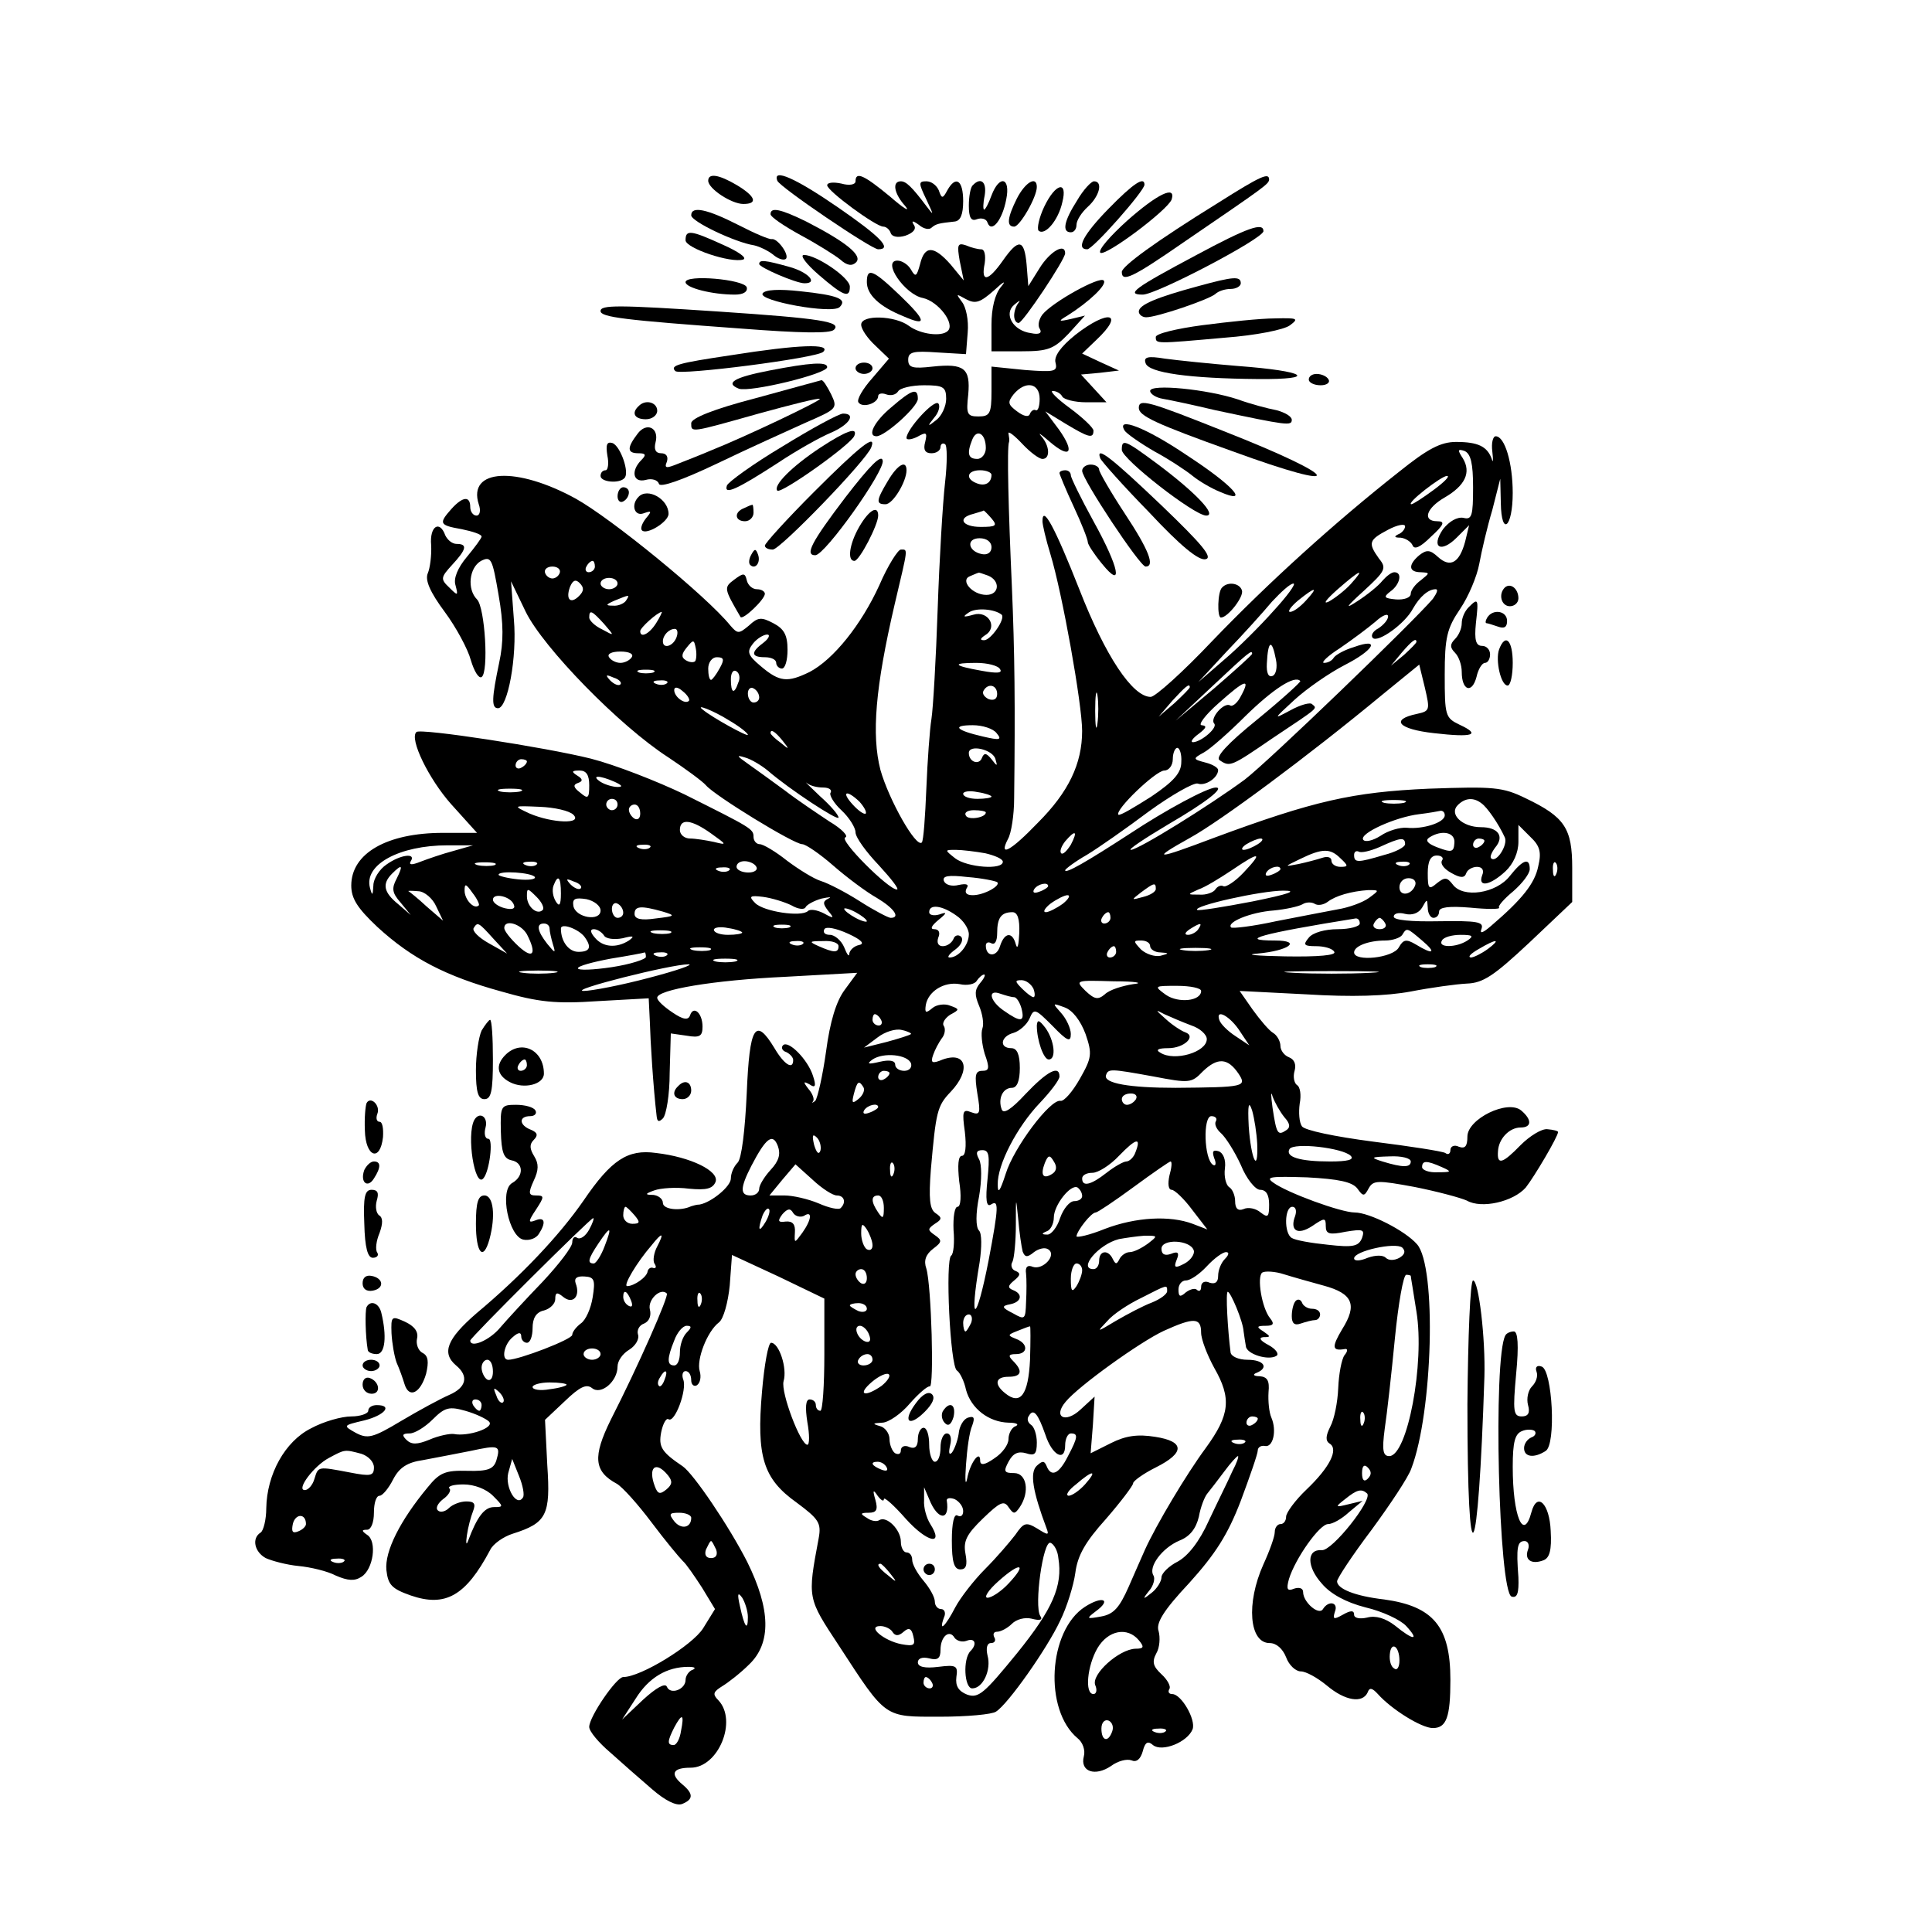 <?xml version="1.0" encoding="UTF-8" standalone="yes"?>
<svg version="1.0" xmlns="http://www.w3.org/2000/svg" width="100mm" height="100mm" viewBox="0 0 341 341" preserveAspectRatio="xMidYMid meet">
  <g transform="translate(0,341) scale(0.1,-0.1)" fill="#000000" stroke="none">
    <path d="M1250 3091 c0 -14 41 -41 62 -41 26 0 22 13 -11 33 -32 19 -51 22
-51 8z"/>
    <path d="M1372 3091 c4 -11 166 -121 178 -121 26 0 3 23 -71 74 -74 51 -116
70 -107 47z"/>
    <path d="M1510 3090 c0 -6 -11 -8 -25 -4 -14 3 -25 2 -25 -3 0 -10 86 -73 99
-73 5 0 11 -5 13 -11 2 -7 13 -9 26 -5 14 5 20 12 15 19 -5 8 -2 8 9 0 8 -7
18 -9 22 -5 8 7 13 8 41 11 10 1 15 12 15 36 0 37 -13 46 -28 19 -8 -15 -10
-15 -15 0 -4 9 -13 16 -22 16 -14 0 -14 -3 0 -32 13 -28 14 -30 1 -13 -27 36
-37 45 -46 45 -16 0 -12 -22 8 -44 9 -11 -3 -4 -27 17 -46 38 -61 45 -61 27z"/>
    <path d="M2150 3052 c-110 -68 -170 -112 -170 -122 0 -19 19 -10 110 53 145
99 149 102 150 110 0 13 -14 7 -90 -41z"/>
    <path d="M1717 3083 c-4 -3 -7 -20 -7 -36 0 -21 4 -28 14 -24 8 3 17 1 19 -6
7 -19 26 4 33 41 8 39 -12 44 -26 7 -5 -14 -11 -25 -13 -25 -2 0 -2 11 1 25 4
24 -7 33 -21 18z"/>
    <path d="M1795 3060 c-17 -34 -19 -50 -5 -50 10 0 40 52 40 70 0 20 -20 9 -35
-20z"/>
    <path d="M1901 3056 c-23 -36 -27 -56 -11 -56 6 0 10 6 10 13 0 8 9 22 20 32
21 19 27 45 11 45 -5 0 -19 -15 -30 -34z"/>
    <path d="M1957 3042 c-44 -45 -59 -72 -38 -72 10 0 101 103 101 114 0 15 -19
3 -63 -42z"/>
    <path d="M1843 3045 c-9 -19 -13 -38 -10 -42 11 -10 35 18 42 50 10 39 -12 34
-32 -8z"/>
    <path d="M1990 3021 c-30 -27 -52 -52 -48 -57 8 -8 119 75 126 94 8 26 -26 9
-78 -37z"/>
    <path d="M1220 3030 c0 -11 78 -48 111 -53 9 -2 24 -9 33 -16 9 -8 19 -11 23
-8 7 7 -15 37 -25 35 -4 -1 -30 10 -59 25 -55 28 -83 34 -83 17z"/>
    <path d="M1360 3032 c0 -5 24 -21 53 -37 28 -15 60 -35 70 -43 12 -11 21 -12
28 -5 12 12 -18 36 -88 72 -45 22 -63 26 -63 13z"/>
    <path d="M2110 2959 c-107 -57 -124 -69 -93 -69 24 0 213 99 213 112 0 16 -27
7 -120 -43z"/>
    <path d="M1210 2986 c0 -14 80 -41 102 -34 7 3 -9 14 -36 26 -57 26 -66 27
-66 8z"/>
    <path d="M1694 2949 l7 -34 -23 28 c-30 34 -46 34 -54 1 -6 -22 -8 -24 -16
-10 -5 9 -16 16 -24 16 -28 0 13 -60 45 -66 27 -6 57 -45 44 -58 -11 -11 -49
-6 -69 9 -24 18 -84 20 -84 2 0 -8 11 -24 25 -37 l24 -23 -29 -34 c-17 -19
-28 -38 -25 -43 7 -11 35 -2 35 11 0 4 6 6 14 3 8 -3 17 -1 21 5 3 6 24 11 46
11 34 0 39 -3 39 -24 0 -13 -8 -30 -17 -37 -16 -13 -17 -12 -4 4 8 9 11 21 7
25 -8 7 -56 -46 -56 -61 0 -4 9 -3 19 2 16 9 18 8 14 -9 -4 -14 0 -20 11 -20
9 0 16 5 16 11 0 5 4 8 8 5 4 -2 4 -33 0 -68 -4 -35 -10 -135 -13 -223 -3 -88
-8 -175 -11 -194 -3 -18 -7 -74 -9 -123 -2 -49 -5 -92 -8 -95 -10 -10 -58 75
-73 128 -16 62 -9 146 25 292 24 102 24 97 11 97 -5 0 -23 -28 -38 -63 -32
-70 -81 -131 -123 -153 -39 -19 -53 -18 -86 10 -24 20 -25 26 -14 40 7 9 19
16 25 16 6 0 3 -7 -6 -14 -23 -17 -23 -26 2 -26 11 0 20 -4 20 -10 0 -5 5 -10
10 -10 6 0 10 15 10 33 0 26 -6 37 -25 47 -21 11 -27 11 -43 -4 -18 -15 -20
-15 -33 0 -42 52 -210 189 -273 224 -104 57 -191 53 -171 -10 4 -11 2 -20 -4
-20 -6 0 -11 7 -11 15 0 20 -13 19 -33 -3 -23 -26 -22 -29 18 -36 19 -4 35 -9
35 -13 0 -3 -12 -19 -26 -36 -16 -19 -24 -38 -20 -50 5 -19 4 -19 -11 -4 -16
15 -15 18 5 40 25 27 28 37 8 37 -8 0 -16 7 -20 15 -10 28 -28 16 -25 -17 1
-18 -2 -41 -6 -50 -5 -12 4 -33 30 -68 20 -27 41 -66 46 -85 6 -20 14 -33 19
-30 13 8 6 123 -8 137 -18 18 -14 56 7 68 18 9 20 4 31 -60 9 -51 9 -83 1
-120 -13 -62 -14 -80 -2 -80 17 0 34 90 28 157 l-5 67 26 -54 c31 -63 165
-201 252 -257 30 -20 60 -42 66 -49 15 -18 155 -104 170 -104 6 0 31 -17 55
-38 24 -21 59 -47 77 -57 30 -18 42 -35 24 -35 -4 0 -29 13 -54 29 -25 16 -56
32 -69 36 -13 4 -40 21 -60 36 -20 16 -42 29 -48 29 -6 0 -11 6 -11 13 0 14
-4 16 -122 75 -48 23 -122 52 -165 63 -80 20 -301 54 -308 47 -13 -12 22 -83
61 -127 l46 -51 -60 0 c-99 0 -162 -36 -162 -93 0 -23 11 -40 46 -73 61 -56
121 -87 219 -114 66 -19 96 -22 170 -17 l90 5 2 -41 c1 -36 6 -116 12 -167 1
-10 4 -11 11 -4 6 6 12 42 12 80 l2 70 28 -4 c23 -4 28 -1 28 16 0 24 -16 38
-22 20 -3 -9 -12 -8 -31 5 -15 10 -27 21 -27 26 0 14 98 31 227 37 l126 7 -22
-30 c-15 -20 -26 -56 -33 -109 -6 -43 -15 -82 -19 -87 -5 -4 -7 -4 -4 -1 3 4
-1 14 -8 22 -10 13 -9 14 2 8 10 -7 12 -3 6 15 -9 29 -44 64 -53 54 -4 -4 -1
-10 6 -12 6 -3 12 -9 12 -14 0 -18 -16 -8 -33 21 -34 56 -44 39 -49 -80 -3
-65 -9 -115 -16 -122 -7 -7 -12 -19 -12 -28 0 -14 -34 -42 -55 -46 -5 0 -12
-2 -15 -3 -19 -9 -50 -6 -50 6 0 7 -8 13 -17 14 -15 0 -15 2 2 8 11 4 38 6 61
3 31 -3 42 0 47 12 7 19 -44 44 -105 51 -50 7 -79 -12 -128 -84 -43 -62 -110
-133 -189 -199 -52 -45 -62 -70 -36 -92 23 -19 18 -39 -12 -52 -16 -7 -53 -27
-85 -46 -50 -30 -59 -32 -80 -21 -23 13 -23 13 15 22 36 9 51 27 22 27 -8 0
-15 -4 -15 -10 0 -5 -14 -10 -30 -10 -17 0 -49 -9 -71 -21 -46 -23 -78 -81
-79 -141 0 -20 -5 -40 -10 -43 -16 -10 -11 -34 9 -45 11 -5 37 -12 58 -14 21
-2 51 -9 66 -17 21 -9 33 -10 45 -2 21 13 28 63 10 74 -10 7 -10 9 0 9 7 0 12
13 12 30 0 17 4 30 10 30 5 0 16 13 24 29 11 21 25 30 53 34 21 4 58 11 83 16
51 11 54 10 46 -17 -5 -15 -15 -19 -51 -18 -39 1 -49 -3 -70 -29 -49 -59 -76
-113 -73 -146 3 -26 9 -33 43 -45 61 -21 97 -1 140 80 5 11 24 24 40 29 60 19
67 33 61 121 l-4 80 35 33 c26 25 38 31 48 23 16 -13 45 12 45 38 0 10 9 23
21 30 11 7 18 19 15 27 -2 7 2 16 11 19 9 4 13 14 10 25 -4 17 19 39 30 28 4
-4 -50 -127 -99 -223 -32 -65 -30 -91 11 -113 10 -6 37 -36 61 -68 24 -32 49
-62 55 -68 6 -5 21 -27 34 -47 l23 -38 -21 -34 c-19 -30 -110 -86 -141 -86
-12 0 -60 -70 -60 -88 0 -8 17 -28 37 -45 20 -18 53 -47 74 -65 23 -20 43 -30
53 -26 20 8 20 18 1 34 -23 19 -18 30 14 30 49 0 83 83 49 119 -11 11 -9 15 7
25 10 6 32 23 47 38 40 38 38 98 -3 181 -32 63 -95 156 -114 169 -37 25 -43
34 -38 60 3 15 9 26 13 23 11 -7 33 52 26 70 -3 8 -1 15 4 15 6 0 10 -7 10
-16 0 -8 5 -12 10 -9 6 4 8 15 5 25 -6 20 13 70 34 86 8 6 16 35 19 65 l4 54
82 -38 81 -39 0 -99 c0 -54 -3 -99 -7 -99 -5 0 -8 5 -8 10 0 6 -5 10 -11 10
-7 0 -8 -14 -4 -40 4 -22 4 -40 0 -40 -12 0 -47 92 -42 112 7 23 -8 68 -22 68
-5 0 -12 -39 -16 -86 -10 -115 2 -154 61 -196 39 -29 44 -36 39 -63 -20 -107
-20 -105 36 -190 84 -129 79 -125 178 -125 47 0 92 4 99 9 21 13 90 111 113
160 12 24 24 63 27 85 4 31 18 55 54 95 26 30 48 59 48 63 0 4 18 17 40 28 52
26 51 46 -1 54 -31 5 -52 2 -78 -11 l-36 -18 4 50 3 50 -25 -23 c-27 -25 -49
-13 -26 14 23 28 132 106 173 125 53 24 66 24 66 -3 0 -12 11 -40 23 -62 31
-54 28 -83 -15 -142 -34 -46 -87 -135 -107 -179 -5 -11 -18 -41 -29 -66 -16
-36 -26 -48 -48 -52 -27 -5 -27 -4 -10 9 29 21 12 28 -19 8 -65 -42 -73 -182
-13 -232 9 -7 14 -21 11 -32 -7 -27 20 -36 48 -17 12 9 28 13 36 10 9 -4 16 2
20 16 4 16 9 19 18 11 16 -13 61 5 70 28 6 17 -20 62 -36 62 -6 0 -8 4 -5 9 3
4 -3 16 -14 26 -15 14 -17 22 -9 37 6 10 7 28 4 39 -5 14 8 36 54 85 46 51 68
85 91 145 16 43 30 83 30 89 0 5 5 9 12 8 15 -4 22 27 12 50 -4 9 -6 29 -5 45
2 20 -2 27 -16 28 -10 0 -13 3 -5 6 22 9 13 23 -16 23 -16 0 -29 6 -30 13 -5
39 -9 107 -5 107 5 0 27 -52 28 -70 1 -8 3 -20 4 -26 1 -14 40 -26 54 -17 5 3
-1 12 -14 19 -15 8 -18 13 -9 14 13 0 13 1 0 10 -13 8 -12 10 4 10 13 0 16 3
8 13 -15 18 -24 74 -14 81 5 3 23 2 38 -3 16 -5 48 -14 70 -20 52 -14 60 -34
33 -77 -19 -32 -18 -39 5 -35 5 1 5 -4 -1 -11 -5 -7 -10 -33 -11 -58 -1 -25
-7 -55 -14 -68 -8 -16 -9 -25 -1 -30 16 -10 0 -42 -41 -81 -20 -19 -36 -41
-36 -48 0 -7 -4 -13 -10 -13 -5 0 -10 -6 -10 -14 0 -8 -9 -33 -20 -57 -31 -69
-25 -139 11 -139 12 0 23 -10 29 -25 5 -14 17 -25 26 -25 9 0 29 -11 46 -25
32 -27 63 -32 72 -12 3 9 8 8 18 -3 24 -27 77 -60 97 -60 24 0 31 19 31 85 0
94 -30 130 -117 142 -52 6 -83 19 -83 32 0 5 27 46 61 91 33 45 65 93 70 108
38 99 45 357 10 396 -21 24 -84 56 -110 56 -24 0 -120 35 -144 53 -14 10 -4
11 60 9 56 -3 80 -8 89 -20 10 -14 12 -14 20 1 8 14 16 14 81 2 40 -8 81 -19
92 -24 26 -15 82 -2 104 23 15 19 57 90 57 98 0 2 -8 4 -19 5 -10 1 -31 -12
-47 -28 -32 -33 -42 -36 -40 -11 1 22 20 42 40 42 20 0 20 14 1 30 -24 20 -95
-15 -95 -46 0 -17 -4 -22 -15 -18 -8 4 -15 1 -15 -6 0 -6 -4 -9 -9 -5 -5 3
-63 12 -127 20 -69 9 -121 20 -126 27 -5 7 -6 25 -4 40 3 15 1 30 -5 33 -5 4
-7 15 -4 25 3 11 0 20 -10 24 -8 3 -15 12 -15 20 0 8 -6 19 -13 23 -7 4 -23
23 -36 41 l-23 33 118 -6 c80 -5 141 -3 184 5 36 7 80 13 99 14 29 1 48 14
110 72 l76 72 0 60 c0 70 -13 90 -82 123 -41 20 -56 21 -171 17 -134 -6 -202
-21 -380 -87 -103 -39 -112 -39 -42 0 53 29 207 143 340 253 l65 53 10 -41 c9
-39 9 -41 -14 -46 -48 -10 -33 -27 30 -34 69 -8 84 -3 45 15 -25 12 -26 16
-26 88 0 66 4 82 27 116 15 22 30 58 34 80 4 22 14 65 23 95 l14 55 1 -43 c1
-60 21 -43 21 18 0 53 -14 100 -30 100 -5 0 -8 -12 -6 -27 2 -16 1 -21 -1 -13
-8 22 -24 30 -63 30 -27 0 -50 -12 -101 -53 -113 -89 -230 -195 -329 -298 -52
-55 -101 -99 -109 -99 -32 0 -80 72 -126 190 -43 109 -65 150 -65 120 0 -6 6
-32 14 -58 21 -69 56 -265 56 -312 0 -58 -24 -108 -78 -162 -48 -50 -70 -62
-53 -29 6 10 11 43 11 72 2 164 1 257 -4 374 -6 133 -9 246 -5 255 1 3 0 9 -1
15 -1 5 10 -3 24 -18 14 -15 30 -27 36 -27 14 0 13 23 -2 40 -7 8 -1 4 14 -9
37 -32 46 -20 17 21 l-24 32 36 -22 c40 -24 49 -27 49 -12 0 5 -19 23 -42 40
-22 16 -36 30 -30 30 6 0 14 -4 17 -10 3 -5 22 -10 42 -10 l36 0 -22 24 -23
25 33 3 34 4 -33 15 -32 15 25 24 c51 48 22 55 -37 9 -26 -21 -38 -38 -35 -49
4 -16 -2 -17 -54 -13 l-59 6 0 -44 c0 -39 -3 -44 -23 -44 -20 0 -22 4 -18 39
4 46 -7 55 -63 49 -35 -4 -43 -2 -43 12 0 14 9 16 51 13 l51 -3 3 38 c2 22 -3
45 -10 54 -11 15 -11 15 7 5 17 -9 25 -6 50 16 16 15 22 18 12 6 -11 -13 -17
-38 -17 -67 l0 -47 53 0 c47 0 57 4 83 31 l29 32 -25 -6 c-22 -5 -23 -4 -6 6
38 24 71 55 64 62 -7 8 -90 -38 -108 -60 -6 -8 -9 -19 -5 -25 5 -8 -1 -11 -15
-8 -32 4 -49 34 -30 50 8 7 12 9 8 4 -5 -6 -8 -16 -8 -23 0 -7 3 -13 8 -13 8
1 82 112 82 123 0 19 -27 3 -45 -26 l-20 -32 -3 38 c-4 45 -14 47 -42 7 -26
-37 -39 -39 -32 -5 2 14 0 25 -6 25 -6 0 -18 3 -27 7 -15 5 -16 1 -11 -28z
m141 -243 c0 -13 -3 -22 -7 -20 -3 2 -8 -1 -10 -6 -2 -7 -11 -5 -23 4 -16 12
-17 16 -6 30 21 25 46 20 46 -8z m-95 -87 c0 -10 -7 -19 -15 -19 -16 0 -19 9
-9 34 8 20 24 11 24 -15z m860 -69 c0 -50 -2 -58 -17 -54 -11 2 -25 -6 -36
-20 -22 -32 -4 -43 24 -15 l22 22 -7 -29 c-10 -37 -26 -47 -48 -27 -14 13 -20
13 -33 3 -20 -17 -19 -30 3 -30 16 -1 16 -1 0 -14 -10 -7 -18 -18 -18 -24 0
-7 -12 -11 -26 -10 -21 2 -23 4 -10 14 17 12 22 34 7 34 -5 0 -14 -7 -21 -15
-7 -9 -27 -25 -44 -36 -23 -15 -21 -11 11 18 38 35 41 40 27 57 -20 28 -18 33
16 51 17 9 30 11 30 6 0 -5 -6 -12 -12 -14 -8 -4 -7 -6 4 -6 9 -1 18 -7 21
-13 3 -9 14 -4 33 15 23 21 25 27 11 27 -27 0 -20 23 13 42 36 21 47 44 32 69
-10 15 -9 17 3 13 11 -5 15 -22 15 -64z m-850 22 c0 -14 -11 -21 -26 -15 -21
8 -17 23 6 23 11 0 20 -4 20 -8z m780 -27 c-19 -14 -36 -25 -39 -25 -10 1 53
50 63 50 6 0 -5 -11 -24 -25z m-780 -50 c11 -13 8 -15 -19 -15 -33 0 -42 16
-13 23 9 3 18 5 18 6 1 0 7 -6 14 -14z m0 -51 c0 -9 -7 -14 -17 -12 -25 5 -28
28 -4 28 12 0 21 -6 21 -16z m-700 -34 c0 -5 -5 -10 -11 -10 -5 0 -7 5 -4 10
3 6 8 10 11 10 2 0 4 -4 4 -10z m-62 -11 c-2 -6 -8 -10 -13 -10 -5 0 -11 4
-13 10 -2 6 4 11 13 11 9 0 15 -5 13 -11z m756 -5 c22 -9 20 -34 -3 -34 -25 0
-47 26 -29 33 7 3 14 6 15 6 1 1 8 -2 17 -5z m640 -15 c-10 -11 -28 -25 -39
-31 -11 -5 -4 4 15 21 41 36 51 40 24 10z m-1362 -21 c-15 -15 -24 -6 -16 16
5 12 10 14 17 7 8 -8 8 -14 -1 -23z m68 22 c0 -5 -7 -10 -15 -10 -8 0 -15 5
-15 10 0 6 7 10 15 10 8 0 15 -4 15 -10z m1158 -48 c-23 -26 -63 -66 -88 -87
l-45 -39 51 55 c28 29 64 69 79 87 16 17 32 32 38 32 5 0 -11 -22 -35 -48z
m57 18 c-10 -11 -22 -20 -28 -20 -5 0 1 9 14 20 31 25 37 25 14 0z m224 3
c-35 -41 -289 -286 -332 -319 -61 -45 -188 -124 -201 -124 -6 0 24 20 66 45
67 39 100 65 84 65 -15 0 -89 -40 -151 -81 -77 -50 -115 -72 -115 -65 0 2 17
15 38 27 20 12 70 47 110 77 40 29 79 51 86 49 13 -5 36 10 36 24 0 4 -10 10
-22 13 -23 6 -23 7 -3 18 11 6 44 35 73 64 48 47 87 73 97 62 2 -1 -32 -32
-76 -68 -53 -43 -75 -67 -66 -72 18 -12 20 -11 93 39 84 56 79 52 70 60 -3 4
-21 -1 -39 -11 -30 -16 -30 -16 8 19 22 20 61 47 88 61 53 27 64 49 17 32 -17
-5 -33 -14 -36 -19 -3 -5 -10 -9 -17 -9 -6 0 6 12 28 26 22 15 50 36 63 47 12
11 22 15 22 9 0 -6 -8 -15 -17 -21 -10 -5 -14 -13 -10 -17 9 -9 57 25 71 52
12 21 27 34 40 34 5 0 2 -7 -5 -17z m-1424 -3 c-3 -5 -14 -10 -23 -9 -14 0
-13 2 3 9 27 11 27 11 20 0z m663 -25 c7 -7 -19 -45 -31 -45 -8 0 -7 3 2 9 23
14 5 44 -21 36 -18 -5 -20 -4 -8 4 13 9 46 6 58 -4z m-702 -16 c19 -22 19 -22
-3 -10 -13 6 -23 16 -23 21 0 15 5 12 26 -11z m92 1 c-12 -19 -28 -27 -28 -14
0 6 30 33 38 34 1 0 -3 -9 -10 -20z m36 -25 c-6 -16 -24 -21 -24 -7 0 11 11
22 21 22 5 0 6 -7 3 -15z m33 -42 c-3 -3 -11 -2 -17 2 -8 5 -7 11 2 22 12 15
13 14 16 -1 2 -10 1 -20 -1 -23z m1273 34 c0 -2 -10 -12 -22 -23 l-23 -19 19
23 c18 21 26 27 26 19z m-248 -31 c3 -14 0 -27 -6 -29 -7 -3 -11 5 -10 22 2
41 9 44 16 7z m-1137 4 c-3 -5 -12 -10 -20 -10 -8 0 -17 5 -20 10 -4 6 5 10
20 10 15 0 24 -4 20 -10z m1095 6 c0 -2 -30 -29 -67 -61 l-68 -57 65 61 c64
60 70 65 70 57z m-940 -26 c-6 -11 -13 -20 -15 -20 -3 0 -5 9 -5 20 0 11 7 20
15 20 13 0 14 -4 5 -20z m495 -1 c5 -7 -5 -8 -32 -3 -51 9 -54 14 -10 14 20 0
39 -5 42 -11z m-612 -6 c-7 -2 -19 -2 -25 0 -7 3 -2 5 12 5 14 0 19 -2 13 -5z
m150 -18 c-7 -21 -13 -19 -13 6 0 11 4 18 10 14 5 -3 7 -12 3 -20z m-208 -3
c-3 -3 -11 0 -18 7 -9 10 -8 11 6 5 10 -3 15 -9 12 -12z m82 2 c-3 -3 -12 -4
-19 -1 -8 3 -5 6 6 6 11 1 17 -2 13 -5z m1013 -23 c-6 -12 -15 -19 -19 -16
-11 6 -36 -23 -28 -32 7 -7 -22 -32 -37 -33 -6 0 -1 7 10 15 13 10 15 14 5 15
-7 0 6 18 30 39 47 42 57 45 39 12z m-974 -8 c-7 -7 -26 7 -26 19 0 6 6 6 15
-2 9 -7 13 -15 11 -17z m124 6 c0 -5 -4 -9 -10 -9 -5 0 -10 7 -10 16 0 8 5 12
10 9 6 -3 10 -10 10 -16z m420 6 c0 -9 -6 -12 -15 -9 -8 4 -12 10 -9 15 8 14
24 10 24 -6z m177 -52 c-2 -16 -4 -5 -4 22 0 28 2 40 4 28 2 -13 2 -35 0 -50z
m163 64 c0 -2 -12 -14 -27 -28 l-28 -24 24 28 c23 25 31 32 31 24z m-814 -58
c19 -11 34 -23 34 -26 0 -4 -62 30 -79 44 -16 12 18 -1 45 -18z m473 -23 c10
-12 6 -13 -24 -6 -48 11 -56 20 -18 20 17 0 36 -6 42 -14z m-378 -13 c13 -16
12 -17 -3 -4 -10 7 -18 15 -18 17 0 8 8 3 21 -13z m376 -33 c4 -13 3 -13 -7 0
-9 11 -13 12 -17 2 -5 -13 -23 -7 -23 9 0 16 43 6 47 -11z m328 -5 c0 -19 -13
-34 -53 -61 -30 -19 -55 -34 -58 -32 -7 8 66 78 81 78 8 0 15 9 15 20 0 11 4
20 8 20 4 0 8 -11 7 -25z m-730 -15 c38 -33 125 -90 125 -83 0 5 -15 22 -33
38 -18 17 -28 27 -23 23 6 -5 18 -8 29 -8 10 0 16 -4 13 -9 -3 -4 6 -19 19
-31 14 -13 25 -31 25 -39 0 -9 19 -35 41 -58 22 -24 37 -43 32 -43 -15 0 -103
88 -91 92 6 2 -6 15 -28 28 -21 14 -57 38 -79 55 -22 16 -52 38 -65 47 -20 14
-21 16 -5 11 11 -3 29 -14 40 -23z m-425 16 c0 -3 -4 -8 -10 -11 -5 -3 -10 -1
-10 4 0 6 5 11 10 11 6 0 10 -2 10 -4z m110 -42 c0 -23 -2 -25 -16 -13 -12 9
-13 14 -4 17 9 3 9 7 -1 13 -11 7 -10 9 4 9 12 0 17 -8 17 -26z m45 6 c13 -6
15 -9 5 -9 -8 0 -22 4 -30 9 -18 12 -2 12 25 0z m-167 -17 c-10 -2 -26 -2 -35
0 -10 3 -2 5 17 5 19 0 27 -2 18 -5z m832 -9 c0 -2 -11 -4 -25 -4 -14 0 -25 4
-25 9 0 4 11 6 25 3 14 -2 25 -6 25 -8z m-233 -9 c8 -9 13 -18 11 -21 -3 -2
-13 5 -23 16 -21 23 -11 27 12 5z m-427 -5 c0 -5 -4 -10 -10 -10 -5 0 -10 5
-10 10 0 6 5 10 10 10 6 0 10 -4 10 -10z m1388 3 c-10 -2 -26 -2 -35 0 -10 3
-2 5 17 5 19 0 27 -2 18 -5z m137 -1 c10 -7 30 -36 41 -60 6 -13 -15 -46 -24
-37 -3 2 1 11 7 19 17 20 5 36 -25 36 -33 0 -57 23 -41 39 13 13 28 14 42 3z
m-1603 -20 c17 -17 -37 -15 -77 2 -30 14 -30 14 17 12 27 -1 53 -7 60 -14z
m118 2 c0 -8 -4 -12 -10 -9 -5 3 -10 10 -10 16 0 5 5 9 10 9 6 0 10 -7 10 -16z
m610 2 c0 -9 -30 -14 -35 -6 -4 6 3 10 14 10 12 0 21 -2 21 -4z m810 -5 c0
-13 -39 -25 -67 -22 -12 1 -33 -5 -46 -14 -14 -9 -28 -12 -31 -7 -7 11 57 40
99 45 17 2 33 5 38 6 4 0 7 -3 7 -8z m-1295 -32 c28 -20 29 -21 5 -15 -14 3
-33 6 -42 6 -10 0 -18 7 -18 15 0 21 20 19 55 -6z m1460 -58 c-6 -30 -28 -58
-83 -105 -15 -13 -21 -15 -17 -5 4 12 -8 14 -75 13 -49 -1 -80 2 -80 8 0 6 9
8 20 5 12 -3 24 1 30 11 9 16 9 16 10 0 0 -10 5 -18 10 -18 6 0 10 5 10 11 0
8 18 10 55 7 30 -3 53 -3 51 0 -3 2 8 15 25 29 16 14 29 31 29 39 0 21 -12 17
-35 -12 -24 -31 -83 -40 -101 -15 -10 13 -14 13 -28 2 -14 -12 -16 -10 -16 18
0 21 5 31 16 31 8 0 13 -4 9 -9 -3 -6 4 -15 17 -22 16 -9 23 -9 26 0 2 6 11
11 19 11 9 0 13 -6 9 -15 -8 -22 14 -18 41 7 14 13 23 33 23 52 l0 30 21 -21
c17 -16 20 -27 14 -52z m-825 38 c-7 -11 -14 -18 -17 -15 -3 3 0 12 7 21 18
21 23 19 10 -6z m677 3 c-1 -16 -5 -17 -29 -8 -19 7 -23 13 -15 18 22 14 46 9
44 -10z m-347 -2 c-8 -5 -19 -10 -25 -10 -5 0 -3 5 5 10 8 5 20 10 25 10 6 0
3 -5 -5 -10z m260 0 c0 -5 -17 -14 -37 -19 -47 -14 -53 -14 -53 0 0 5 3 8 8 6
4 -3 21 1 37 8 37 17 45 18 45 5z m140 6 c0 -3 -4 -8 -10 -11 -5 -3 -10 -1
-10 4 0 6 5 11 10 11 6 0 10 -2 10 -4z m-1820 -18 c-19 -5 -45 -14 -58 -19
-15 -6 -21 -6 -17 1 10 15 -18 12 -43 -6 -12 -8 -23 -25 -23 -37 -1 -18 -2
-19 -6 -4 -11 41 52 75 137 75 l45 0 -35 -10z m347 6 c-3 -3 -12 -4 -19 -1 -8
3 -5 6 6 6 11 1 17 -2 13 -5z m592 -10 c17 -4 31 -10 31 -15 0 -15 -63 -10
-84 6 -19 15 -19 15 1 15 11 0 35 -3 52 -6z m627 -9 c14 -13 14 -15 0 -15 -9
0 -16 5 -16 11 0 6 -7 8 -16 5 -9 -3 -28 -8 -42 -11 -26 -5 -26 -5 3 9 39 19
53 19 71 1z m-171 -25 c-15 -16 -32 -27 -36 -24 -4 2 -10 0 -14 -6 -3 -5 -16
-10 -28 -9 -22 0 -22 0 -2 9 12 4 38 20 59 34 50 34 56 33 21 -4z m-1322 13
c-7 -2 -21 -2 -30 0 -10 3 -4 5 12 5 17 0 24 -2 18 -5z m74 1 c-3 -3 -12 -4
-19 -1 -8 3 -5 6 6 6 11 1 17 -2 13 -5z m388 -4 c3 -5 -3 -10 -14 -10 -12 0
-21 5 -21 10 0 6 6 10 14 10 8 0 18 -4 21 -10z m1152 4 c-3 -3 -12 -4 -19 -1
-8 3 -5 6 6 6 11 1 17 -2 13 -5z m260 -16 c-3 -8 -6 -5 -6 6 -1 11 2 17 5 13
3 -3 4 -12 1 -19z m-2047 -9 c-9 -17 -8 -25 7 -42 l18 -22 -22 19 c-26 21 -29
36 -11 54 18 18 20 15 8 -9z m587 15 c-3 -3 -12 -4 -19 -1 -8 3 -5 6 6 6 11 1
17 -2 13 -5z m973 2 c0 -2 -7 -7 -16 -10 -8 -3 -12 -2 -9 4 6 10 25 14 25 6z
m-1316 -14 c2 -4 -11 -6 -30 -4 -19 2 -34 6 -34 8 0 8 59 4 64 -4z m816 -9 c7
-6 -23 -23 -43 -23 -11 0 -15 4 -11 12 5 7 0 9 -14 6 -12 -3 -23 0 -26 7 -3 9
7 11 42 7 26 -2 49 -7 52 -9z m-770 -20 c0 -21 -3 -24 -9 -14 -5 8 -7 20 -4
28 8 21 13 15 13 -14z m35 9 c-3 -3 -11 0 -18 7 -9 10 -8 11 6 5 10 -3 15 -9
12 -12z m1473 6 c-6 -18 -28 -21 -28 -4 0 9 7 16 16 16 9 0 14 -5 12 -12z
m-1653 -36 c-8 -8 -25 10 -25 26 0 13 2 13 14 -4 8 -10 13 -21 11 -22z m1005
34 c0 -2 -7 -7 -16 -10 -8 -3 -12 -2 -9 4 6 10 25 14 25 6z m190 -5 c0 -5 -10
-11 -22 -14 -22 -6 -22 -6 -4 8 23 17 26 18 26 6z m-1270 -31 l12 -25 -29 25
c-15 14 -30 26 -32 27 -2 1 6 1 17 0 11 0 26 -13 32 -27z m188 -6 c-10 -10
-28 6 -28 24 0 15 1 15 17 -1 9 -9 14 -19 11 -23z m1253 15 c-52 -10 -96 -17
-98 -15 -8 7 113 34 152 34 27 0 10 -6 -54 -19z m205 6 c-11 -8 -36 -17 -55
-20 -20 -4 -69 -13 -109 -21 -41 -9 -76 -13 -79 -11 -9 9 34 27 75 30 21 2 44
7 51 11 6 4 16 4 21 1 6 -4 16 -2 23 3 14 11 42 19 72 21 20 0 20 0 1 -14z
m-1509 -12 c3 -7 -3 -9 -16 -6 -12 3 -21 10 -21 15 0 13 32 6 37 -9z m153 -10
c0 -20 -44 -13 -48 8 -2 13 3 15 23 12 14 -3 25 -12 25 -20z m337 9 c12 -7 23
-8 25 -3 2 4 14 11 28 15 14 3 19 3 12 0 -10 -5 -10 -9 0 -22 11 -13 10 -14
-8 -4 -12 6 -24 8 -28 4 -12 -11 -78 -1 -93 14 -12 12 -10 14 14 11 15 -2 38
-9 50 -15z m479 3 c-11 -8 -25 -15 -30 -15 -6 0 -2 7 8 15 11 8 25 15 30 15 6
0 2 -7 -8 -15z m-776 -16 c0 -5 -4 -9 -10 -9 -5 0 -10 7 -10 16 0 8 5 12 10 9
6 -3 10 -10 10 -16z m70 2 c23 -7 22 -8 -12 -12 -27 -4 -38 -1 -38 8 0 14 11
15 50 4z m360 -17 c0 -2 -9 0 -20 6 -11 6 -20 13 -20 16 0 2 9 0 20 -6 11 -6
20 -13 20 -16z m158 10 c12 -8 22 -23 22 -33 0 -19 -18 -41 -34 -41 -5 0 -1 6
10 14 11 8 15 18 10 23 -5 4 -11 2 -13 -4 -3 -7 -11 -13 -19 -13 -8 0 -11 6
-8 15 4 9 1 15 -7 15 -8 0 -5 6 7 16 16 13 16 15 2 10 -10 -3 -18 -1 -18 4 0
15 23 12 48 -6z m111 -31 c-1 -21 -3 -30 -6 -20 -6 23 -20 22 -28 -3 -6 -20
-25 -19 -25 1 0 6 5 7 10 4 6 -3 10 4 10 18 0 27 7 37 27 37 9 0 13 -12 12
-37z m161 27 c0 -5 -5 -10 -11 -10 -5 0 -7 5 -4 10 3 6 8 10 11 10 2 0 4 -4 4
-10z m440 -10 c0 -5 -17 -10 -39 -10 -22 0 -44 -6 -51 -15 -11 -13 -8 -15 13
-15 14 0 29 -4 32 -10 4 -6 -27 -9 -87 -8 -51 1 -73 3 -48 5 55 5 79 23 30 23
-67 0 -25 12 143 39 4 0 7 -3 7 -9z m45 0 c3 -5 -1 -10 -10 -10 -9 0 -13 5
-10 10 3 6 8 10 10 10 2 0 7 -4 10 -10z m-1574 -27 l24 -26 -32 18 c-18 10
-30 22 -27 27 7 11 8 11 35 -19z m59 8 c18 -35 11 -45 -15 -21 -14 13 -25 27
-25 32 0 16 29 8 40 -11z m40 10 c0 -5 3 -18 6 -28 5 -16 4 -16 -10 1 -18 23
-20 36 -6 36 6 0 10 -4 10 -9z m62 -15 c13 -18 9 -26 -11 -26 -17 0 -31 18
-31 41 0 11 32 -1 42 -15z m278 8 c0 -2 -11 -4 -25 -4 -14 0 -25 4 -25 9 0 4
11 6 25 3 14 -2 25 -6 25 -8z m83 9 c-7 -2 -19 -2 -25 0 -7 3 -2 5 12 5 14 0
19 -2 13 -5z m123 -31 c-9 -2 -16 -9 -17 -15 0 -7 -4 -2 -9 11 -5 12 -17 22
-25 22 -9 0 -13 4 -10 10 3 5 20 2 42 -8 24 -11 30 -18 19 -20z m599 28 c-3
-5 -12 -10 -18 -10 -7 0 -6 4 3 10 19 12 23 12 15 0z m-1049 -11 c3 -6 18 -8
33 -5 19 5 22 4 11 -4 -22 -14 -46 -12 -60 5 -8 9 -9 15 -2 15 6 0 14 -5 18
-11z m117 4 c-7 -2 -21 -2 -30 0 -10 3 -4 5 12 5 17 0 24 -2 18 -5z m1327 -13
c26 -22 20 -26 -11 -7 -17 10 -22 9 -30 -5 -10 -19 -79 -26 -79 -9 0 11 25 21
55 21 13 0 27 5 30 10 8 13 8 13 35 -10z m80 0 c-20 -13 -53 -13 -45 0 3 6 18
10 33 10 21 0 24 -2 12 -10z m-1173 -6 c-3 -3 -12 -4 -19 -1 -8 3 -5 6 6 6 11
1 17 -2 13 -5z m63 -4 c0 -12 -8 -12 -35 0 -18 8 -17 9 8 9 15 1 27 -3 27 -9z
m550 0 c0 -5 8 -11 18 -11 16 -1 16 -2 0 -6 -10 -2 -25 3 -34 11 -14 15 -14
16 0 16 9 0 16 -4 16 -10z m596 -5 c-11 -8 -25 -15 -30 -15 -6 1 0 7 14 15 32
19 40 18 16 0z m-1373 -2 c-7 -2 -21 -2 -30 0 -10 3 -4 5 12 5 17 0 24 -2 18
-5z m717 -3 c0 -5 -5 -10 -11 -10 -5 0 -7 5 -4 10 3 6 8 10 11 10 2 0 4 -4 4
-10z m163 3 c-13 -2 -33 -2 -45 0 -13 2 -3 4 22 4 25 0 35 -2 23 -4z m-993
-12 c0 -4 -27 -13 -60 -18 -33 -5 -60 -6 -60 -2 0 4 26 11 58 17 31 5 58 10
60 11 1 0 2 -3 2 -8z m37 3 c-3 -3 -12 -4 -19 -1 -8 3 -5 6 6 6 11 1 17 -2 13
-5z m121 -11 c-10 -2 -26 -2 -35 0 -10 3 -2 5 17 5 19 0 27 -2 18 -5z m-153
-29 c-49 -13 -101 -23 -115 -23 -28 1 154 47 185 47 11 0 -20 -11 -70 -24z
m1388 19 c-7 -2 -19 -2 -25 0 -7 3 -2 5 12 5 14 0 19 -2 13 -5z m-1555 -10
c-16 -2 -40 -2 -55 0 -16 2 -3 4 27 4 30 0 43 -2 28 -4z m1440 0 c-38 -2 -98
-2 -135 0 -38 2 -7 3 67 3 74 0 105 -1 68 -3z m-688 -18 c-10 -12 -10 -21 -2
-40 6 -14 9 -32 6 -40 -3 -8 -1 -28 4 -45 9 -25 8 -30 -4 -30 -13 0 -14 -8 -9
-40 6 -35 5 -39 -11 -33 -15 6 -16 1 -11 -35 3 -26 1 -42 -5 -42 -7 0 -8 -17
-5 -45 4 -25 3 -45 -3 -45 -5 0 -8 -18 -7 -41 2 -22 0 -42 -4 -45 -11 -6 -2
-196 10 -203 5 -3 13 -19 16 -34 9 -33 40 -57 75 -58 14 0 19 -3 13 -6 -7 -2
-13 -13 -13 -23 0 -10 -11 -25 -25 -34 -17 -12 -25 -13 -25 -4 0 20 -18 -4
-23 -32 -3 -14 -4 -2 -2 25 2 28 6 58 11 69 5 14 3 17 -7 14 -8 -2 -16 -15
-17 -29 -2 -13 -8 -28 -12 -33 -5 -5 -6 0 -3 13 3 12 1 21 -6 21 -6 0 -11 -11
-11 -25 0 -14 -4 -25 -10 -25 -5 0 -10 14 -10 30 0 17 -4 30 -10 30 -5 0 -10
-9 -10 -20 0 -13 -5 -18 -15 -14 -8 4 -15 1 -15 -6 0 -6 -4 -8 -10 -5 -5 3
-10 15 -10 25 0 10 -8 21 -17 23 -14 4 -13 5 4 6 11 0 34 16 49 34 15 17 31
31 35 30 8 -3 3 178 -6 208 -5 14 -1 25 12 35 16 12 16 15 3 24 -13 9 -13 11
0 20 13 8 13 11 1 19 -10 7 -12 25 -8 77 9 102 11 112 35 137 36 38 28 72 -14
57 -19 -8 -22 -6 -17 8 3 9 10 22 15 29 6 7 7 17 4 22 -4 5 2 14 11 20 17 9
17 10 0 16 -9 4 -24 2 -31 -4 -12 -10 -14 -9 -12 5 4 24 32 42 60 37 13 -3 27
0 30 6 4 6 10 11 13 11 3 0 0 -7 -7 -15z m94 -10 c3 -8 3 -15 0 -15 -3 0 -12
7 -20 15 -13 13 -13 15 -1 15 8 0 17 -7 21 -15z m176 8 c-19 -3 -42 -10 -50
-18 -12 -10 -18 -9 -34 6 -19 19 -18 19 50 17 39 0 54 -3 34 -5z m120 -12 c0
-18 -40 -22 -62 -7 -22 16 -21 16 20 16 23 0 42 -4 42 -9z m-330 -11 c4 0 10
-9 13 -20 6 -24 -1 -25 -31 -4 -25 17 -30 39 -6 30 9 -3 19 -6 24 -6z m126
-65 c12 -35 11 -42 -10 -79 -13 -23 -28 -40 -34 -39 -18 4 -83 -83 -97 -129
-10 -31 -14 -36 -14 -19 -1 35 34 102 74 144 19 20 35 41 35 47 0 21 -22 9
-60 -31 -25 -27 -39 -36 -42 -27 -7 19 2 38 18 38 9 0 14 12 14 35 0 24 -5 35
-15 35 -22 0 -19 21 4 27 10 3 23 14 28 25 8 19 10 18 41 -13 26 -27 32 -29
32 -14 0 10 -8 27 -17 37 -16 18 -16 18 6 10 14 -5 28 -23 37 -47z m187 15
c15 -5 27 -16 27 -24 0 -23 -57 -40 -82 -24 -9 5 -4 8 14 8 28 0 50 21 30 28
-6 2 -22 12 -34 23 -19 17 -20 18 -3 9 11 -5 32 -14 48 -20z m-548 10 c3 -5 1
-10 -4 -10 -6 0 -11 5 -11 10 0 6 2 10 4 10 3 0 8 -4 11 -10z m634 -21 l16
-24 -24 16 c-14 9 -27 22 -29 29 -7 21 20 6 37 -21z m-581 -4 c-2 -2 -21 -8
-43 -14 l-40 -10 24 18 c13 10 32 16 43 13 10 -2 17 -6 16 -7z m0 -52 c2 -7
-3 -13 -12 -13 -9 0 -16 5 -16 11 0 7 -10 9 -27 5 -21 -5 -24 -4 -13 4 19 13
62 9 68 -7z m578 -18 c15 -23 11 -24 -111 -25 -82 0 -127 8 -123 22 4 12 7 12
84 -2 63 -12 67 -12 87 9 26 25 44 24 63 -4z m-616 1 c0 -3 -4 -8 -10 -11 -5
-3 -10 -1 -10 4 0 6 5 11 10 11 6 0 10 -2 10 -4z m-46 -25 c3 -5 -1 -14 -8
-20 -12 -10 -13 -8 -9 8 6 23 9 25 17 12z m743 -53 c10 -11 11 -18 3 -23 -15
-10 -17 -6 -24 40 -3 22 -3 31 0 20 4 -11 13 -27 21 -37z m-262 32 c-3 -5 -10
-10 -16 -10 -5 0 -9 5 -9 10 0 6 7 10 16 10 8 0 12 -4 9 -10z m214 -79 c2 -55
-11 -27 -15 31 -2 39 0 46 6 28 4 -14 8 -40 9 -59z m-669 65 c0 -2 -7 -7 -16
-10 -8 -3 -12 -2 -9 4 6 10 25 14 25 6z m596 -25 c-3 -5 1 -14 9 -21 8 -7 24
-32 35 -56 10 -25 26 -44 34 -44 11 0 16 -9 16 -26 0 -22 -2 -24 -15 -14 -8 7
-22 10 -30 6 -10 -4 -15 1 -15 14 0 10 -5 22 -11 25 -5 4 -9 18 -7 33 2 15 -3
27 -11 30 -10 3 -12 0 -8 -12 4 -9 3 -15 -2 -12 -16 10 -18 86 -3 86 7 0 11
-4 8 -9z m-786 -86 c-11 -12 -20 -27 -20 -33 0 -7 -7 -12 -15 -12 -19 0 -19
13 1 52 26 50 38 59 47 35 5 -14 2 -26 -13 -42z m88 34 c-3 -8 -7 -3 -11 10
-4 17 -3 21 5 13 5 -5 8 -16 6 -23z m556 -3 c-3 -9 -11 -16 -16 -16 -5 0 -21
-9 -35 -20 -28 -22 -43 -25 -43 -10 0 6 8 10 18 10 10 0 31 13 47 30 30 31 40
34 29 6z m380 -6 c7 -7 -6 -10 -36 -10 -54 0 -80 8 -72 22 8 12 94 2 108 -12z
m-641 -41 c-4 -37 -2 -50 6 -45 14 9 14 -3 -4 -98 -22 -113 -35 -116 -16 -4 4
27 4 51 -1 56 -6 6 -6 30 0 60 5 29 5 57 0 66 -6 11 -5 16 6 16 12 0 13 -10 9
-51z m114 9 c-16 -10 -21 -2 -13 19 6 15 9 15 16 3 6 -9 5 -17 -3 -22z m633
22 c0 -11 -14 -11 -50 0 -22 7 -21 8 13 9 20 1 37 -3 37 -9z m-1013 -60 c13 0
17 -12 7 -22 -3 -4 -21 0 -39 8 -19 8 -46 14 -60 14 l-27 0 23 28 23 27 30
-27 c17 -16 36 -28 43 -28z m100 38 c-3 -8 -6 -5 -6 6 -1 11 2 17 5 13 3 -3 4
-12 1 -19z m487 -3 c-3 -14 -2 -25 4 -25 5 0 22 -16 36 -35 l27 -35 -26 10
c-40 15 -100 12 -155 -9 -27 -11 -50 -16 -50 -13 1 10 26 42 34 42 3 0 33 20
67 45 34 25 63 45 65 45 3 0 2 -11 -2 -25z m481 15 c18 -8 17 -9 -7 -9 -16 -1
-28 4 -28 9 0 12 8 12 35 0z m-635 -51 c0 -5 -6 -9 -14 -9 -8 0 -19 -13 -25
-30 -5 -16 -16 -30 -23 -29 -10 0 -10 2 0 6 6 2 12 13 12 24 0 22 30 60 42 53
4 -3 8 -9 8 -15z m-350 -21 c0 -19 -2 -20 -10 -8 -13 19 -13 30 0 30 6 0 10
-10 10 -22z m245 -77 c4 -10 8 -11 20 -1 8 6 19 9 25 5 16 -10 -9 -37 -27 -31
-9 4 -14 0 -12 -12 1 -9 1 -32 0 -50 -1 -31 -2 -32 -23 -20 -20 10 -21 13 -5
16 20 4 23 18 5 25 -10 4 -9 8 2 17 11 9 12 13 2 17 -6 2 -9 10 -5 16 3 6 6
36 6 66 0 49 0 50 4 11 2 -25 6 -51 8 -59z m-685 64 c10 -12 10 -15 -4 -15 -9
0 -16 7 -16 15 0 8 2 15 4 15 2 0 9 -7 16 -15z m231 -12 c-12 -20 -14 -14 -5
12 4 9 9 14 11 11 3 -2 0 -13 -6 -23z m68 11 c15 10 14 -6 -3 -30 -14 -19 -14
-19 -13 1 1 14 -4 20 -16 19 -14 -2 -15 1 -6 13 9 10 14 11 19 2 4 -6 13 -8
19 -5z m867 0 c-10 -26 4 -35 30 -18 22 15 24 15 24 0 0 -14 6 -16 35 -10 31
5 34 4 29 -11 -6 -15 -16 -17 -60 -12 -30 3 -58 8 -64 12 -14 8 -13 55 1 55 6
0 8 -7 5 -16z m-1246 -24 c-6 -11 -15 -18 -21 -15 -5 4 -9 0 -9 -8 0 -8 -24
-39 -52 -69 -29 -30 -63 -67 -75 -81 -19 -23 -53 -37 -53 -23 0 5 212 216 217
216 2 0 -1 -9 -7 -20z m500 -28 c0 -7 -4 -10 -10 -7 -5 3 -10 16 -10 28 0 18
2 19 10 7 5 -8 10 -21 10 -28z m-473 -2 c-6 -16 -15 -30 -19 -30 -12 0 -10 8
8 35 22 33 25 31 11 -5z m93 0 c-6 -11 -8 -25 -5 -30 4 -6 3 -9 -2 -8 -4 2 -9
-1 -10 -6 -1 -10 -24 -26 -36 -26 -8 0 17 42 43 72 19 24 23 23 10 -2z m866 5
c-11 -8 -25 -15 -32 -15 -7 0 -15 -6 -18 -12 -5 -10 -7 -10 -12 0 -8 17 -24
15 -24 -3 0 -8 -4 -15 -10 -15 -28 0 9 44 45 53 11 2 31 5 45 6 24 0 24 0 6
-14z m81 -12 c2 -6 -5 -17 -16 -23 -17 -9 -20 -8 -14 7 5 12 2 15 -10 10 -11
-4 -17 -1 -17 9 0 18 51 16 57 -3z m363 -13 c-9 -5 -19 -5 -24 0 -5 5 -18 5
-32 0 -14 -6 -24 -6 -24 -1 0 13 73 29 85 19 6 -6 5 -12 -5 -18z m-308 -2 c-7
-7 -12 -20 -12 -30 0 -11 -5 -15 -15 -12 -8 4 -15 1 -15 -7 0 -7 -3 -9 -7 -6
-3 4 -12 2 -20 -4 -10 -9 -13 -8 -13 5 0 9 6 16 13 16 8 0 24 11 37 25 13 14
28 25 34 25 6 0 5 -5 -2 -12z m-252 -20 c0 -7 -5 -20 -10 -28 -8 -12 -10 -9
-10 13 0 15 5 27 10 27 6 0 10 -6 10 -12z m-380 -14 c0 -8 -4 -12 -10 -9 -5 3
-10 10 -10 16 0 5 5 9 10 9 6 0 10 -7 10 -16z m-484 -34 c-3 -19 -12 -40 -21
-46 -8 -6 -15 -15 -15 -20 0 -8 -94 -44 -113 -44 -13 0 -7 28 8 40 10 9 15 9
15 1 0 -6 5 -11 10 -11 6 0 10 12 10 26 0 17 6 28 20 31 11 3 20 12 20 20 0
12 3 13 14 4 17 -14 31 1 22 24 -3 9 2 13 16 12 17 -1 19 -6 14 -37z m1444 38
c0 -2 5 -30 10 -63 15 -91 -16 -255 -48 -255 -11 0 -13 10 -8 48 4 26 12 98
18 160 6 61 15 112 20 112 4 0 8 -1 8 -2z m-430 -27 c0 -5 -12 -14 -27 -20
-16 -6 -44 -21 -63 -32 -35 -21 -35 -21 -16 -1 10 12 37 30 60 41 47 24 46 24
46 12z m-946 -17 c3 -8 2 -12 -4 -9 -6 3 -10 10 -10 16 0 14 7 11 14 -7z m123
-6 c-3 -8 -6 -5 -6 6 -1 11 2 17 5 13 3 -3 4 -12 1 -19z m293 -8 c0 -5 -7 -7
-15 -4 -8 4 -15 8 -15 10 0 2 7 4 15 4 8 0 15 -4 15 -10z m184 -25 c-4 -8 -8
-15 -10 -15 -2 0 -4 7 -4 15 0 8 4 15 10 15 5 0 7 -7 4 -15z m-502 -17 c-7 -7
-12 -22 -12 -35 0 -13 -4 -23 -10 -23 -13 0 -13 12 0 44 5 14 15 26 22 26 9 0
9 -3 0 -12z m322 -4 c4 -10 1 -14 -6 -12 -15 5 -23 28 -10 28 5 0 13 -7 16
-16z m284 -44 c-3 -62 -17 -81 -44 -59 -20 16 -17 29 6 29 23 0 26 10 8 28 -9
9 -8 12 5 12 22 0 22 19 0 27 -15 6 -15 7 3 14 10 4 20 8 22 8 1 1 1 -26 0
-59z m-758 10 c0 -5 -7 -10 -15 -10 -8 0 -15 5 -15 10 0 6 7 10 15 10 8 0 15
-4 15 -10z m480 -10 c0 -5 -7 -10 -16 -10 -8 0 -12 5 -9 10 3 6 10 10 16 10 5
0 9 -4 9 -10z m-670 -21 c0 -11 -4 -17 -10 -14 -5 3 -10 13 -10 21 0 8 5 14
10 14 6 0 10 -9 10 -21z m303 -14 c-3 -9 -8 -14 -10 -11 -3 3 -2 9 2 15 9 16
15 13 8 -4z m383 -11 c-30 -21 -44 -16 -17 7 13 11 27 17 30 13 3 -3 -3 -12
-13 -20z m-556 2 c0 -2 -13 -6 -30 -8 -16 -3 -30 -1 -30 4 0 4 14 8 30 8 17 0
30 -2 30 -4z m-112 -31 c-3 -3 -9 2 -12 12 -6 14 -5 15 5 6 7 -7 10 -15 7 -18z
m-38 -5 c0 -5 -2 -10 -4 -10 -3 0 -8 5 -11 10 -3 6 -1 10 4 10 6 0 11 -4 11
-10z m13 -29 c11 -11 -37 -27 -62 -22 -7 1 -27 -3 -43 -10 -22 -9 -32 -9 -41
0 -8 8 -7 11 6 11 9 0 27 11 41 25 21 21 29 23 57 15 18 -5 37 -14 42 -19z
m982 -23 c12 -37 35 -49 35 -19 0 12 5 21 10 21 13 0 13 -6 -5 -40 -16 -32
-30 -38 -38 -17 -4 9 -7 9 -17 0 -13 -12 -7 -46 17 -110 5 -13 3 -13 -16 -1
-20 12 -24 11 -39 -11 -10 -13 -33 -40 -53 -60 -20 -20 -44 -51 -53 -68 -17
-33 -30 -46 -20 -18 4 8 1 15 -5 15 -6 0 -11 6 -11 13 0 8 -9 24 -20 37 -11
13 -20 29 -20 37 0 7 -4 13 -10 13 -5 0 -10 8 -10 19 0 21 -25 46 -38 38 -4
-3 -14 -2 -22 4 -12 7 -12 9 3 9 14 0 17 5 12 23 -5 17 -4 19 4 7 6 -8 11 -11
11 -6 0 5 18 -11 39 -35 38 -42 68 -48 43 -9 -7 11 -12 30 -11 42 l0 23 9 -21
c15 -38 37 -39 31 -2 0 4 6 5 14 2 8 -4 15 -13 15 -21 0 -8 -4 -11 -10 -8 -6
4 -10 -13 -10 -44 0 -38 4 -51 15 -51 10 0 13 7 9 28 -4 22 2 34 31 62 30 29
37 32 45 20 9 -13 11 -13 20 0 18 27 12 60 -10 60 -18 0 -19 3 -10 20 8 15 17
19 31 15 15 -5 19 -2 19 19 0 14 -5 28 -10 31 -6 4 -8 11 -4 16 8 14 16 4 29
-33z m562 20 c-3 -8 -6 -5 -6 6 -1 11 2 17 5 13 3 -3 4 -12 1 -19z m-187 8 c0
-3 -4 -8 -10 -11 -5 -3 -10 -1 -10 4 0 6 5 11 10 11 6 0 10 -2 10 -4z m-23
-42 c-3 -3 -12 -4 -19 -1 -8 3 -5 6 6 6 11 1 17 -2 13 -5z m-1559 -20 c12 -4
22 -14 22 -24 0 -15 -6 -16 -42 -9 -58 11 -56 11 -63 -11 -3 -11 -11 -20 -17
-20 -16 0 16 43 43 57 28 15 27 15 57 7z m1537 -31 c-7 -16 -26 -54 -41 -86
-17 -38 -37 -63 -55 -73 -16 -8 -29 -21 -29 -28 0 -7 -8 -20 -17 -27 -16 -13
-17 -12 -5 3 8 9 11 22 8 27 -10 15 15 49 46 62 18 7 29 21 34 42 3 17 10 35
15 41 5 6 18 23 30 39 11 15 22 27 24 27 2 0 -2 -12 -10 -27z m-1252 -46 c-11
-18 -32 18 -26 43 l7 25 12 -30 c7 -17 10 -34 7 -38z m642 53 c3 -6 -1 -7 -9
-4 -18 7 -21 14 -7 14 6 0 13 -4 16 -10z m849 -20 c-6 -6 -10 -3 -10 10 0 13
4 16 10 10 7 -7 7 -13 0 -20z m-1235 6 c8 -10 8 -16 -3 -25 -11 -9 -15 -8 -20
5 -13 34 1 47 23 20z m736 -16 c-10 -11 -23 -20 -29 -20 -6 1 0 10 13 20 30
26 39 26 16 0z m-1045 -20 c19 -19 19 -20 2 -20 -17 0 -30 -17 -46 -60 -3 -8
-4 -4 -2 10 2 14 7 33 11 43 5 13 2 17 -12 17 -10 0 -24 -5 -31 -12 -6 -6 -15
-8 -19 -4 -5 4 0 13 9 20 10 7 15 16 11 19 -3 4 8 7 25 7 19 0 40 -8 52 -20z
m1543 4 c10 -11 -62 -102 -80 -100 -27 2 -27 -29 0 -59 15 -18 42 -33 77 -42
30 -7 62 -22 72 -33 24 -26 13 -26 -20 1 -17 13 -34 18 -49 14 -13 -3 -23 -1
-23 5 0 8 -6 8 -20 0 -16 -9 -18 -8 -14 5 7 17 -11 21 -21 5 -7 -12 -35 12
-35 30 0 7 -7 9 -16 6 -12 -5 -14 -1 -9 17 11 36 54 97 69 97 8 0 24 9 37 21
l24 20 -25 -6 c-24 -6 -24 -5 -6 9 21 17 29 19 39 10z m-1873 -54 c0 -4 -6
-10 -14 -13 -10 -4 -12 0 -9 14 5 18 23 18 23 -1z m680 11 c0 -18 -18 -21 -30
-6 -10 13 -9 15 9 15 11 0 21 -4 21 -9z m44 -56 c3 -9 0 -15 -9 -15 -9 0 -12
6 -9 15 4 8 7 15 9 15 2 0 5 -7 9 -15z m604 -15 c8 -49 -10 -90 -73 -168 -58
-71 -68 -80 -88 -73 -15 6 -21 15 -19 31 3 20 0 22 -32 18 -24 -3 -36 0 -36 8
0 7 8 10 20 7 15 -4 20 0 20 15 0 24 16 37 25 21 4 -5 13 -8 21 -5 15 6 19 -6
7 -18 -14 -14 -11 -66 3 -66 19 0 34 33 27 58 -3 13 -1 22 6 22 7 0 9 5 6 10
-3 6 -1 10 5 10 6 0 18 6 26 14 8 8 23 12 35 9 15 -4 20 -2 15 5 -11 18 5 133
18 129 6 -2 13 -14 14 -27z m-1261 -6 c-3 -3 -12 -4 -19 -1 -8 3 -5 6 6 6 11
1 17 -2 13 -5z m964 -21 c13 -16 12 -17 -3 -4 -17 13 -22 21 -14 21 2 0 10 -8
17 -17z m209 -18 c-13 -14 -30 -25 -37 -25 -7 0 1 13 19 29 39 35 52 32 18 -4z
m-460 -59 c0 -26 -6 -18 -14 19 -5 22 -4 26 4 15 5 -8 10 -24 10 -34z m255
-26 c5 -8 11 -8 20 0 9 8 14 6 17 -8 4 -16 1 -18 -21 -14 -31 6 -62 32 -37 32
8 0 18 -5 21 -10z m435 -15 c10 -12 9 -15 -6 -15 -29 -1 -78 -45 -71 -64 4 -9
2 -16 -3 -16 -16 0 -11 50 7 81 19 32 53 38 73 14z m460 -36 c0 -11 -4 -18 -9
-14 -6 3 -9 14 -8 25 2 24 17 15 17 -11z m-1247 -16 c-7 -2 -13 -11 -13 -18 0
-17 -27 -27 -33 -12 -3 7 -19 -2 -42 -23 l-37 -35 24 37 c23 37 55 56 93 56
11 0 14 -2 8 -5z m422 -23 c3 -5 1 -10 -4 -10 -6 0 -11 5 -11 10 0 6 2 10 4
10 3 0 8 -4 11 -10z m-443 -85 c-2 -14 -8 -25 -13 -25 -12 0 -11 7 1 31 14 26
18 24 12 -6z m761 -1 c-7 -20 -19 -17 -19 5 0 11 6 17 13 14 6 -3 9 -11 6 -19z
m94 0 c-3 -3 -12 -4 -19 -1 -8 3 -5 6 6 6 11 1 17 -2 13 -5z"/>
    <path d="M1617 934 c-25 -33 -13 -44 15 -16 14 14 19 25 13 31 -6 6 -17 0 -28
-15z"/>
    <path d="M1664 919 c-3 -6 -2 -15 4 -21 6 -6 11 -2 15 11 5 22 -7 29 -19 10z"/>
    <path d="M1830 1600 c0 -26 12 -60 21 -60 14 0 10 34 -6 56 -11 14 -14 15 -15
4z"/>
    <path d="M1630 640 c0 -5 5 -10 10 -10 6 0 10 5 10 10 0 6 -4 10 -10 10 -5 0
-10 -4 -10 -10z"/>
    <path d="M1445 2925 c44 -38 55 -42 55 -21 0 16 -59 56 -81 56 -8 0 4 -16 26
-35z"/>
    <path d="M1340 2944 c0 -6 65 -34 80 -34 25 0 6 20 -27 29 -43 12 -53 13 -53
5z"/>
    <path d="M1530 2912 c0 -22 22 -43 64 -60 43 -19 42 -9 -6 37 -48 46 -58 49
-58 23z"/>
    <path d="M1210 2912 c0 -10 47 -22 87 -22 15 0 23 5 21 13 -5 14 -108 23 -108
9z"/>
    <path d="M2115 2905 c-74 -20 -105 -33 -105 -45 0 -5 6 -10 13 -10 19 0 110
31 122 41 5 5 17 9 27 9 10 0 18 5 18 10 0 13 -13 12 -75 -5z"/>
    <path d="M1346 2892 c-8 -13 123 -37 136 -24 14 14 -3 21 -70 28 -36 4 -62 3
-66 -4z"/>
    <path d="M1060 2861 c0 -11 43 -16 249 -31 104 -8 156 -9 163 -2 14 14 -23 20
-202 32 -180 12 -210 12 -210 1z"/>
    <path d="M2122 2836 c-45 -6 -83 -15 -82 -21 0 -12 -1 -12 122 -1 54 4 105 14
115 22 16 12 13 13 -27 12 -25 0 -82 -6 -128 -12z"/>
    <path d="M1290 2783 c-94 -14 -108 -18 -98 -28 8 -8 250 23 261 34 15 15 -43
13 -163 -6z"/>
    <path d="M2022 2769 c5 -17 77 -27 198 -28 108 -1 86 14 -35 23 -49 4 -107 10
-129 13 -30 5 -38 3 -34 -8z"/>
    <path d="M1358 2756 c-62 -12 -79 -22 -54 -32 19 -7 156 26 156 38 0 10 -30 8
-102 -6z"/>
    <path d="M1510 2760 c0 -5 7 -10 15 -10 8 0 15 5 15 10 0 6 -7 10 -15 10 -8 0
-15 -4 -15 -10z"/>
    <path d="M2310 2740 c0 -5 9 -10 21 -10 11 0 17 5 14 10 -3 6 -13 10 -21 10
-8 0 -14 -4 -14 -10z"/>
    <path d="M1333 2707 c-73 -19 -113 -35 -113 -44 0 -17 -2 -17 119 17 58 16
106 28 108 26 3 -3 -134 -68 -192 -91 -16 -7 -42 -17 -57 -23 -22 -9 -26 -9
-21 3 3 9 -1 15 -10 15 -10 0 -13 7 -10 19 7 26 -16 37 -32 15 -19 -25 -18
-34 2 -34 13 0 14 -3 5 -12 -19 -19 -15 -41 8 -35 10 3 21 0 23 -7 2 -7 40 6
103 36 54 26 125 58 156 72 55 24 57 25 45 50 -7 14 -14 25 -17 25 -3 -1 -56
-15 -117 -32z"/>
    <path d="M2030 2720 c0 -5 10 -12 23 -14 12 -2 54 -11 92 -20 127 -27 135 -28
135 -17 0 6 -12 13 -27 17 -16 3 -46 11 -68 19 -54 18 -155 28 -155 15z"/>
    <path d="M1573 2691 c-30 -25 -43 -51 -26 -51 15 0 73 52 73 66 0 20 -10 17
-47 -15z"/>
    <path d="M1127 2693 c-13 -12 -7 -23 13 -23 11 0 20 7 20 15 0 15 -21 21 -33
8z"/>
    <path d="M2010 2690 c0 -14 30 -28 164 -76 208 -76 197 -48 -14 35 -133 53
-150 58 -150 41z"/>
    <path d="M1381 2622 c-52 -31 -96 -63 -98 -69 -6 -18 19 -6 90 40 33 22 74 45
93 53 33 14 46 34 22 34 -7 0 -55 -26 -107 -58z"/>
    <path d="M1985 2650 c3 -5 27 -22 53 -37 26 -14 56 -34 67 -43 11 -9 33 -22
48 -28 55 -24 24 11 -59 65 -71 48 -125 69 -109 43z"/>
    <path d="M1448 2620 c-50 -33 -84 -67 -76 -76 7 -6 131 82 136 97 6 16 -14 9
-60 -21z"/>
    <path d="M1072 2606 c3 -14 1 -26 -3 -26 -5 0 -9 -4 -9 -10 0 -11 33 -14 42
-4 10 9 -7 57 -21 62 -10 3 -12 -3 -9 -22z"/>
    <path d="M1437 2542 c-48 -48 -87 -91 -87 -95 0 -4 6 -7 14 -7 13 0 167 159
174 181 9 25 -21 1 -101 -79z"/>
    <path d="M1980 2616 c0 -16 128 -116 149 -116 20 0 -19 41 -86 91 -58 43 -63
45 -63 25z"/>
    <path d="M1492 2532 c-60 -79 -72 -102 -53 -102 17 0 123 149 119 167 -2 12
-22 -8 -66 -65z"/>
    <path d="M1942 2601 c2 -5 40 -48 86 -95 56 -60 88 -86 100 -83 13 3 -6 26
-78 95 -87 83 -117 107 -108 83z"/>
    <path d="M1567 2561 c-21 -35 -21 -41 -4 -41 13 0 37 40 37 60 0 19 -16 10
-33 -19z"/>
    <path d="M1910 2579 c0 -15 102 -169 112 -169 17 0 6 29 -37 94 -25 38 -45 73
-45 77 0 5 -7 9 -15 9 -8 0 -15 -5 -15 -11z"/>
    <path d="M1870 2575 c0 -2 11 -29 25 -59 14 -30 25 -58 25 -63 0 -4 11 -21 25
-38 38 -47 31 -8 -15 75 -22 40 -40 77 -40 81 0 5 -4 9 -10 9 -5 0 -10 -2 -10
-5z"/>
    <path d="M1090 2534 c0 -8 5 -12 10 -9 6 3 10 10 10 16 0 5 -4 9 -10 9 -5 0
-10 -7 -10 -16z"/>
    <path d="M1127 2533 c-14 -14 -7 -35 9 -29 14 5 15 4 4 -9 -7 -9 -10 -18 -7
-21 8 -9 47 15 47 29 0 26 -37 47 -53 30z"/>
    <path d="M1313 2513 c-18 -7 -16 -23 2 -23 8 0 15 7 15 15 0 8 -1 15 -2 14 -2
0 -9 -3 -15 -6z"/>
    <path d="M1517 2481 c-18 -31 -22 -61 -9 -61 9 0 42 64 42 80 0 19 -16 10 -33
-19z"/>
    <path d="M1326 2431 c-4 -7 -5 -15 -2 -18 9 -9 19 4 14 18 -4 11 -6 11 -12 0z"/>
    <path d="M1296 2387 c-19 -14 -18 -16 11 -66 4 -6 43 31 43 41 0 4 -6 8 -14 8
-8 0 -16 7 -18 16 -3 13 -6 13 -22 1z"/>
    <path d="M2157 2373 c-8 -7 -9 -53 -2 -53 12 0 41 37 37 48 -4 13 -25 16 -35
5z"/>
    <path d="M2656 2373 c-12 -12 -6 -33 9 -33 8 0 15 6 15 14 0 17 -14 28 -24 19z"/>
    <path d="M2592 2338 c-7 -7 -12 -19 -12 -28 0 -9 -5 -21 -12 -28 -9 -9 -9 -15
0 -24 7 -7 12 -22 12 -34 0 -33 18 -39 26 -9 3 14 10 25 15 25 5 0 9 7 9 15 0
8 -6 15 -14 15 -11 0 -14 10 -11 40 5 44 4 45 -13 28z"/>
    <path d="M2625 2320 c-3 -5 -4 -10 -1 -10 2 0 11 -3 20 -6 11 -4 16 -1 16 10
0 18 -25 22 -35 6z"/>
    <path d="M2646 2264 c-7 -19 3 -64 15 -64 5 0 9 18 9 40 0 40 -13 53 -24 24z"/>
    <path d="M850 1591 c-5 -11 -10 -42 -10 -70 0 -39 4 -51 15 -51 12 0 15 14 15
70 0 39 -2 70 -5 70 -2 0 -9 -9 -15 -19z"/>
    <path d="M892 1548 c-18 -18 -15 -36 8 -48 25 -13 60 -4 60 15 0 42 -40 61
-68 33z m38 -18 c0 -5 -5 -10 -11 -10 -5 0 -7 5 -4 10 3 6 8 10 11 10 2 0 4
-4 4 -10z"/>
    <path d="M1197 1493 c-12 -11 -8 -23 8 -23 8 0 15 7 15 15 0 16 -12 20 -23 8z"/>
    <path d="M647 1463 c-2 -5 -4 -26 -3 -48 1 -47 27 -57 32 -12 1 15 -1 27 -6
27 -5 0 -7 6 -4 14 6 15 -12 32 -19 19z"/>
    <path d="M884 1413 c1 -37 5 -48 19 -51 21 -4 22 -28 1 -40 -23 -13 -6 -95 20
-100 10 -2 22 2 27 10 13 20 11 31 -6 24 -13 -5 -13 -2 1 19 15 23 15 25 0 25
-13 0 -14 4 -4 26 9 19 9 30 1 43 -8 13 -9 21 -1 29 8 8 7 13 -5 18 -21 8 -22
24 -1 24 8 0 12 5 9 10 -3 6 -19 10 -34 10 -27 0 -28 -2 -27 -47z"/>
    <path d="M837 1433 c-14 -27 1 -120 16 -103 11 12 18 70 9 70 -6 0 -8 9 -5 20
5 19 -11 29 -20 13z"/>
    <path d="M643 1345 c-8 -22 6 -33 17 -15 13 20 12 30 0 30 -6 0 -13 -7 -17
-15z"/>
    <path d="M643 1250 c1 -42 6 -60 15 -60 7 0 11 4 8 9 -4 5 -2 21 4 35 6 17 6
27 -1 31 -5 4 -7 15 -4 26 4 13 2 19 -9 19 -12 0 -15 -12 -13 -60z"/>
    <path d="M840 1250 c0 -52 13 -67 24 -27 11 41 7 77 -9 77 -11 0 -15 -12 -15
-50z"/>
    <path d="M640 1145 c0 -10 7 -15 18 -13 21 4 19 22 -2 26 -10 2 -16 -3 -16
-13z"/>
    <path d="M2590 931 c0 -325 19 -292 30 49 2 67 -10 170 -20 170 -5 0 -9 -99
-10 -219z"/>
    <path d="M2287 1114 c-4 -4 -7 -16 -7 -27 0 -13 5 -17 16 -13 9 3 20 6 25 6 5
0 9 5 9 10 0 6 -6 10 -14 10 -8 0 -16 5 -18 11 -2 5 -7 7 -11 3z"/>
    <path d="M647 1103 c-3 -7 -2 -52 2 -75 0 -5 8 -8 16 -8 15 0 18 32 8 73 -4
17 -19 23 -26 10z"/>
    <path d="M691 1057 c1 -18 5 -41 9 -52 5 -11 11 -28 14 -38 8 -26 28 -16 38
18 5 21 4 32 -6 37 -8 4 -12 16 -10 25 3 12 -4 22 -21 30 -24 11 -25 10 -24
-20z"/>
    <path d="M2657 1053 c-22 -39 -12 -453 11 -461 10 -3 13 6 12 34 -4 53 -2 64
11 64 6 0 9 -7 6 -15 -7 -18 6 -27 27 -19 11 4 15 18 13 52 -2 48 -24 70 -34
33 -14 -53 -33 -7 -33 80 0 44 4 58 16 63 9 4 20 3 23 0 3 -4 0 -9 -6 -11 -7
-3 -13 -11 -13 -19 0 -16 18 -18 38 -5 19 11 12 143 -7 149 -8 3 -12 -1 -9 -9
3 -8 -1 -19 -8 -26 -7 -7 -10 -22 -7 -33 4 -14 0 -20 -11 -20 -15 0 -16 9 -10
75 5 51 3 75 -4 75 -6 0 -13 -3 -15 -7z"/>
    <path d="M640 1000 c0 -5 7 -10 15 -10 8 0 15 5 15 10 0 6 -7 10 -15 10 -8 0
-15 -4 -15 -10z"/>
    <path d="M640 966 c0 -9 7 -16 16 -16 17 0 14 22 -4 28 -7 2 -12 -3 -12 -12z"/>
  </g>
</svg>